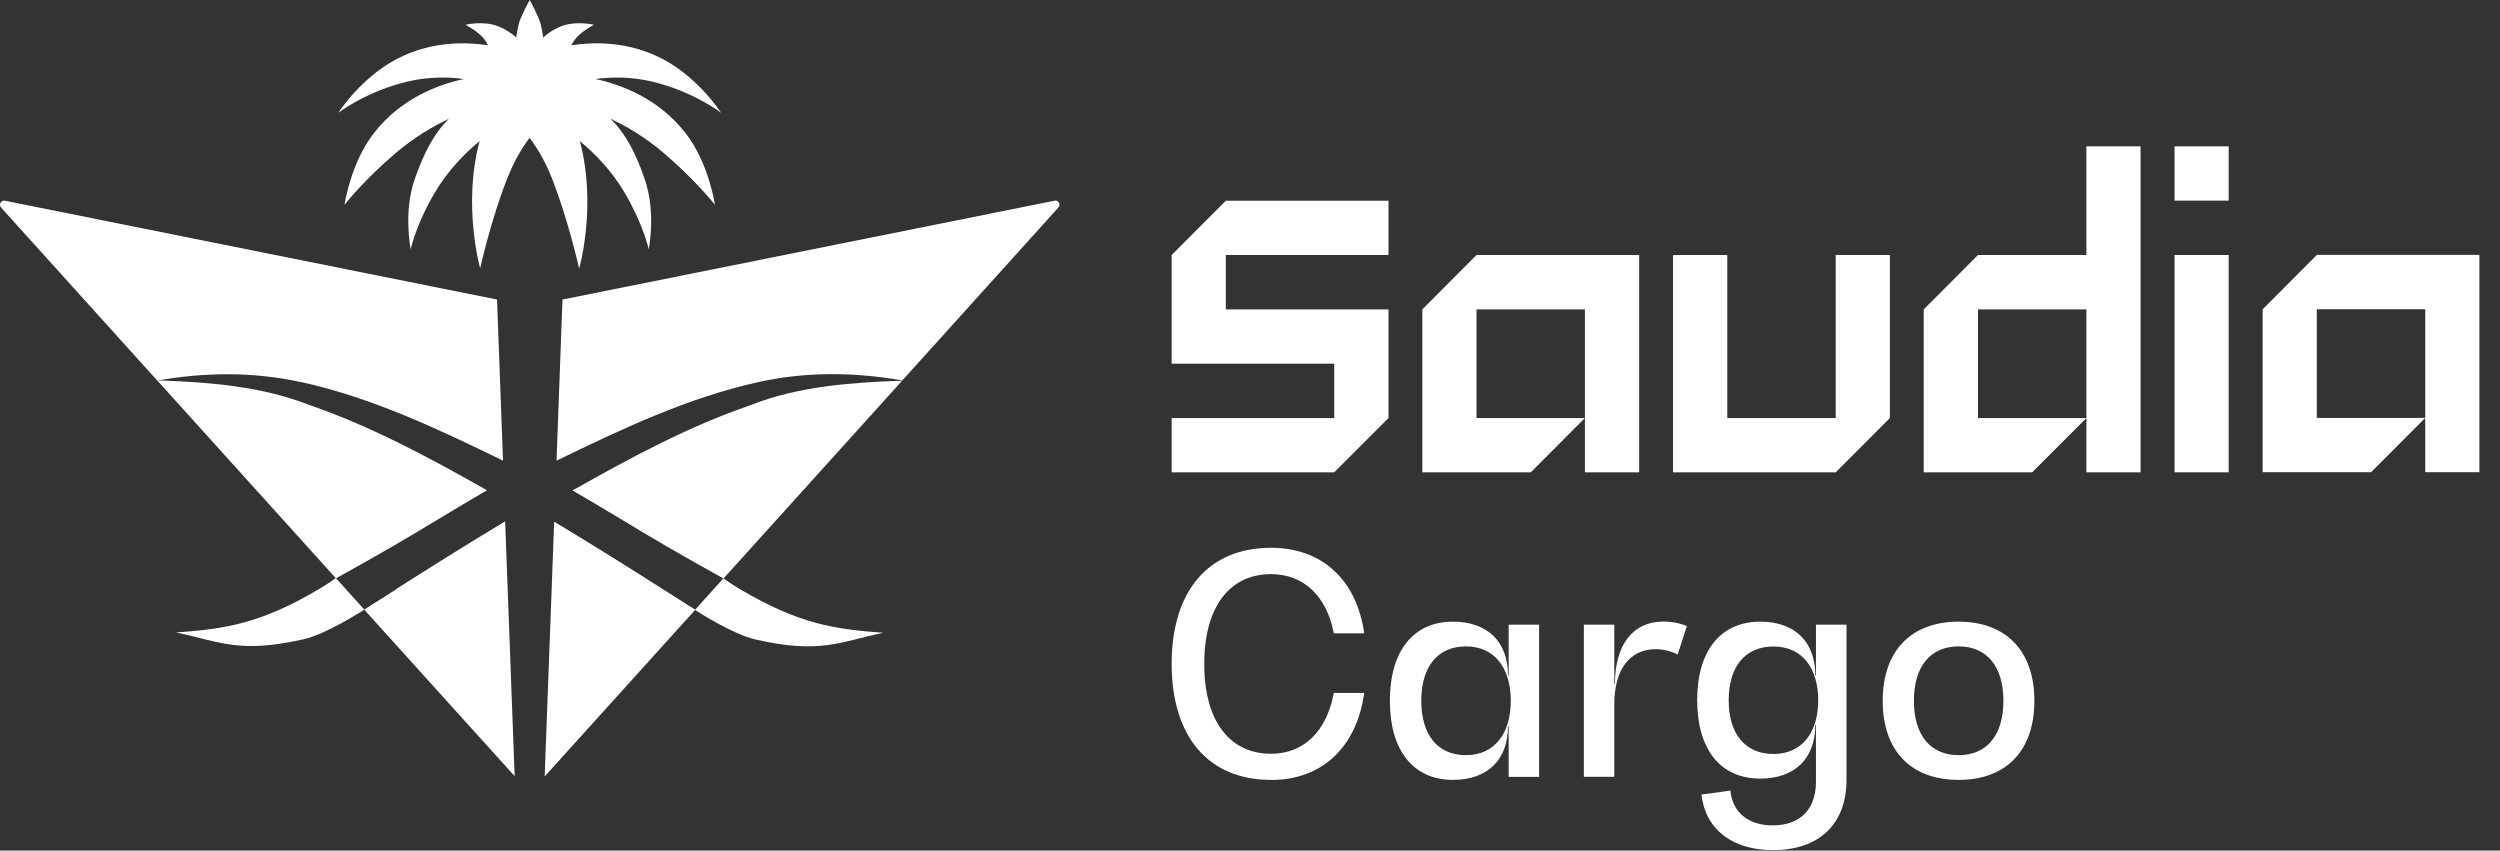 <svg width="241" height="82" viewBox="0 0 241 82" fill="none" xmlns="http://www.w3.org/2000/svg">
<rect x="0" y="0" width="241" height="82" fill="#333333" stroke="none"/>
<path d="M118.168 19.349H133.85V24.582H118.168V29.824H133.85V40.299L128.62 45.531H112.948V40.299H128.62V35.056H112.948V24.582L118.168 19.349Z" fill="white"/>
<path d="M137.114 29.824V45.531H147.566L152.786 40.299H142.335V29.824H152.786V40.299V45.531H158.017V24.582H142.335L137.114 29.824Z" fill="white"/>
<path d="M223.339 24.582L218.119 29.814V45.521H228.57L233.791 40.289H223.339V29.814H233.791V45.521H239.011V24.571H223.339V24.582Z" fill="white"/>
<path d="M201.129 24.582H190.678L185.447 29.824V45.531H195.899L201.129 40.299H190.678V29.824H201.129V40.299V45.531H206.35V14.107H201.129V24.582Z" fill="white"/>
<path d="M176.963 40.299H166.512V24.582H161.281V45.531H176.963L182.183 40.299V24.582H176.963V40.299Z" fill="white"/>
<path d="M214.845 14.107H209.624V19.339H214.845V14.107Z" fill="white"/>
<path d="M214.845 24.582H209.624V45.531H214.845V24.582Z" fill="white"/>
<path d="M38.142 56.842L35.115 58.762L32.396 55.748C34.229 54.727 36.062 53.705 37.874 52.652C40.912 50.898 43.898 49.02 46.946 47.265C46.853 47.214 46.771 47.162 46.678 47.11C41.262 44.056 35.733 41.073 29.812 39.04C25.178 37.213 20.092 36.842 15.149 36.666L32.365 55.727C32.283 55.789 31.717 56.213 30.759 56.78C25.065 60.165 21.605 60.63 16.972 60.97C21.235 61.858 23.037 63.034 29.276 61.62C31.47 61.125 34.991 58.855 35.115 58.772L49.612 74.82L48.696 50.258C45.144 52.394 41.633 54.592 38.132 56.821L38.142 56.842Z" fill="white"/>
<path d="M28.988 36.821C35.836 38.318 42.219 41.352 48.49 44.407L47.914 28.875L0.476 19.349C0.095 19.277 -0.152 19.721 0.106 20.01L15.16 36.687C19.762 35.872 24.416 35.831 28.988 36.832V36.821Z" fill="white"/>
<path d="M101.652 19.349L54.225 28.875L53.649 44.407C59.92 41.362 66.304 38.328 73.151 36.821C77.723 35.82 82.367 35.861 86.98 36.677L102.033 20C102.291 19.711 102.033 19.267 101.663 19.339L101.652 19.349Z" fill="white"/>
<path d="M55.842 25.861C55.842 25.861 57.562 19.783 55.894 13.601C57.284 14.747 58.941 16.398 60.228 18.596C62.03 21.672 62.535 24.024 62.535 24.024C62.535 24.024 63.287 20.412 62.113 17.162C61.732 16.099 60.774 13.281 58.838 11.444C60.352 12.146 62.154 13.188 63.977 14.747C67.076 17.378 68.919 19.742 68.919 19.742C68.919 19.742 68.342 15.696 66.067 12.807C63.462 9.484 59.93 8.173 57.407 7.616C58.983 7.409 60.826 7.389 62.803 7.853C66.829 8.792 69.516 10.877 69.516 10.877C69.516 10.877 67.107 7.079 63.153 5.335C60.218 4.035 57.335 4.024 55.08 4.365C55.265 4.004 55.492 3.673 55.791 3.405C56.48 2.765 57.263 2.394 57.263 2.394C57.263 2.394 55.595 1.971 54.143 2.518C53.391 2.796 52.804 3.219 52.362 3.611C52.31 3.209 52.228 2.786 52.125 2.332C51.95 1.63 51.136 0.144 51.064 0.01C50.992 0.134 50.169 1.63 50.004 2.332C49.891 2.786 49.819 3.209 49.767 3.611C49.324 3.219 48.737 2.806 47.986 2.518C46.534 1.971 44.866 2.394 44.866 2.394C44.866 2.394 45.648 2.765 46.338 3.405C46.637 3.673 46.863 4.004 47.049 4.365C44.794 4.024 41.911 4.035 38.976 5.335C35.022 7.079 32.613 10.877 32.613 10.877C32.613 10.877 35.3 8.792 39.326 7.853C41.313 7.389 43.157 7.409 44.722 7.616C42.199 8.163 38.667 9.484 36.062 12.807C33.797 15.696 33.21 19.742 33.21 19.742C33.21 19.742 35.053 17.378 38.152 14.747C39.975 13.199 41.777 12.156 43.29 11.444C41.365 13.281 40.407 16.099 40.016 17.162C38.842 20.412 39.594 24.024 39.594 24.024C39.594 24.024 40.088 21.661 41.9 18.596C43.187 16.408 44.845 14.747 46.235 13.601C44.567 19.783 46.287 25.861 46.287 25.861C46.287 25.861 47.327 21.176 48.892 17.213C49.561 15.521 50.323 14.251 51.054 13.292C51.785 14.251 52.547 15.521 53.216 17.213C54.782 21.186 55.822 25.861 55.822 25.861H55.842Z" fill="white"/>
<path d="M55.451 47.121C55.358 47.172 55.276 47.224 55.183 47.275C58.231 49.03 61.217 50.898 64.254 52.663C66.067 53.715 67.9 54.747 69.732 55.758L67.014 58.772L63.987 56.852C60.486 54.623 56.975 52.425 53.422 50.289L52.506 74.85L67.004 58.803C67.127 58.885 70.638 61.156 72.842 61.651C79.082 63.065 80.884 61.889 85.147 61.001C80.513 60.66 77.064 60.186 71.359 56.811C70.402 56.243 69.835 55.82 69.753 55.758L86.969 36.697C82.027 36.873 76.94 37.234 72.307 39.071C66.386 41.104 60.857 44.087 55.441 47.141L55.451 47.121Z" fill="white"/>
<path d="M122.524 75.181C116.5 75.181 112.948 71.032 112.948 63.994C112.948 56.956 116.5 52.807 122.524 52.807C127.456 52.807 130.782 55.903 131.513 61.053H128.578C127.899 57.461 125.675 55.346 122.524 55.346C118.498 55.346 116.088 58.555 116.088 64.004C116.088 69.453 118.498 72.663 122.524 72.663C125.695 72.663 127.899 70.485 128.578 66.801H131.513C130.782 72.043 127.435 75.191 122.524 75.191V75.181Z" fill="white"/>
<path d="M148.369 74.892H145.434V70H145.372C145.372 73.241 143.406 75.181 140.059 75.181C136.239 75.181 133.984 72.353 133.984 67.554C133.984 62.755 136.249 59.928 140.059 59.928C143.406 59.928 145.372 61.868 145.372 65.108H145.434V60.217H148.369V74.892ZM145.64 67.554C145.64 64.376 144.054 62.312 141.326 62.312C138.597 62.312 137.011 64.252 137.011 67.554C137.011 70.857 138.597 72.797 141.326 72.797C144.054 72.797 145.64 70.733 145.64 67.554Z" fill="white"/>
<path d="M162.609 60.371L161.724 63.106C161.168 62.786 160.375 62.58 159.613 62.58C157.09 62.58 155.618 64.551 155.618 67.905V74.881H152.683V60.217H155.618V65.955H155.679C155.679 62.157 157.409 59.917 160.354 59.917C161.178 59.917 162.032 60.093 162.619 60.361L162.609 60.371Z" fill="white"/>
<path d="M178.003 60.227V75.181C178.003 79.422 175.387 81.951 170.919 81.951C166.985 81.951 164.401 79.949 164.02 76.595L166.81 76.213C167.016 78.328 168.54 79.567 170.919 79.567C173.534 79.567 175.058 78.008 175.058 75.356V69.876H174.996C174.996 73.117 173.029 75.057 169.683 75.057C165.863 75.057 163.608 72.26 163.608 67.492C163.608 62.724 165.873 59.928 169.683 59.928C173.029 59.928 174.996 61.868 174.996 65.108H175.058V60.217H177.992L178.003 60.227ZM175.274 67.503C175.274 64.355 173.688 62.322 170.96 62.322C168.231 62.322 166.645 64.262 166.645 67.503C166.645 70.743 168.231 72.683 170.96 72.683C173.688 72.683 175.274 70.65 175.274 67.503Z" fill="white"/>
<path d="M181.493 67.554C181.493 62.755 184.222 59.928 188.804 59.928C193.386 59.928 196.115 62.755 196.115 67.554C196.115 72.353 193.417 75.181 188.804 75.181C184.191 75.181 181.493 72.353 181.493 67.554ZM193.129 67.554C193.129 64.262 191.543 62.312 188.814 62.312C186.086 62.312 184.5 64.252 184.5 67.554C184.5 70.857 186.086 72.797 188.814 72.797C191.543 72.797 193.129 70.857 193.129 67.554Z" fill="white"/>
</svg>